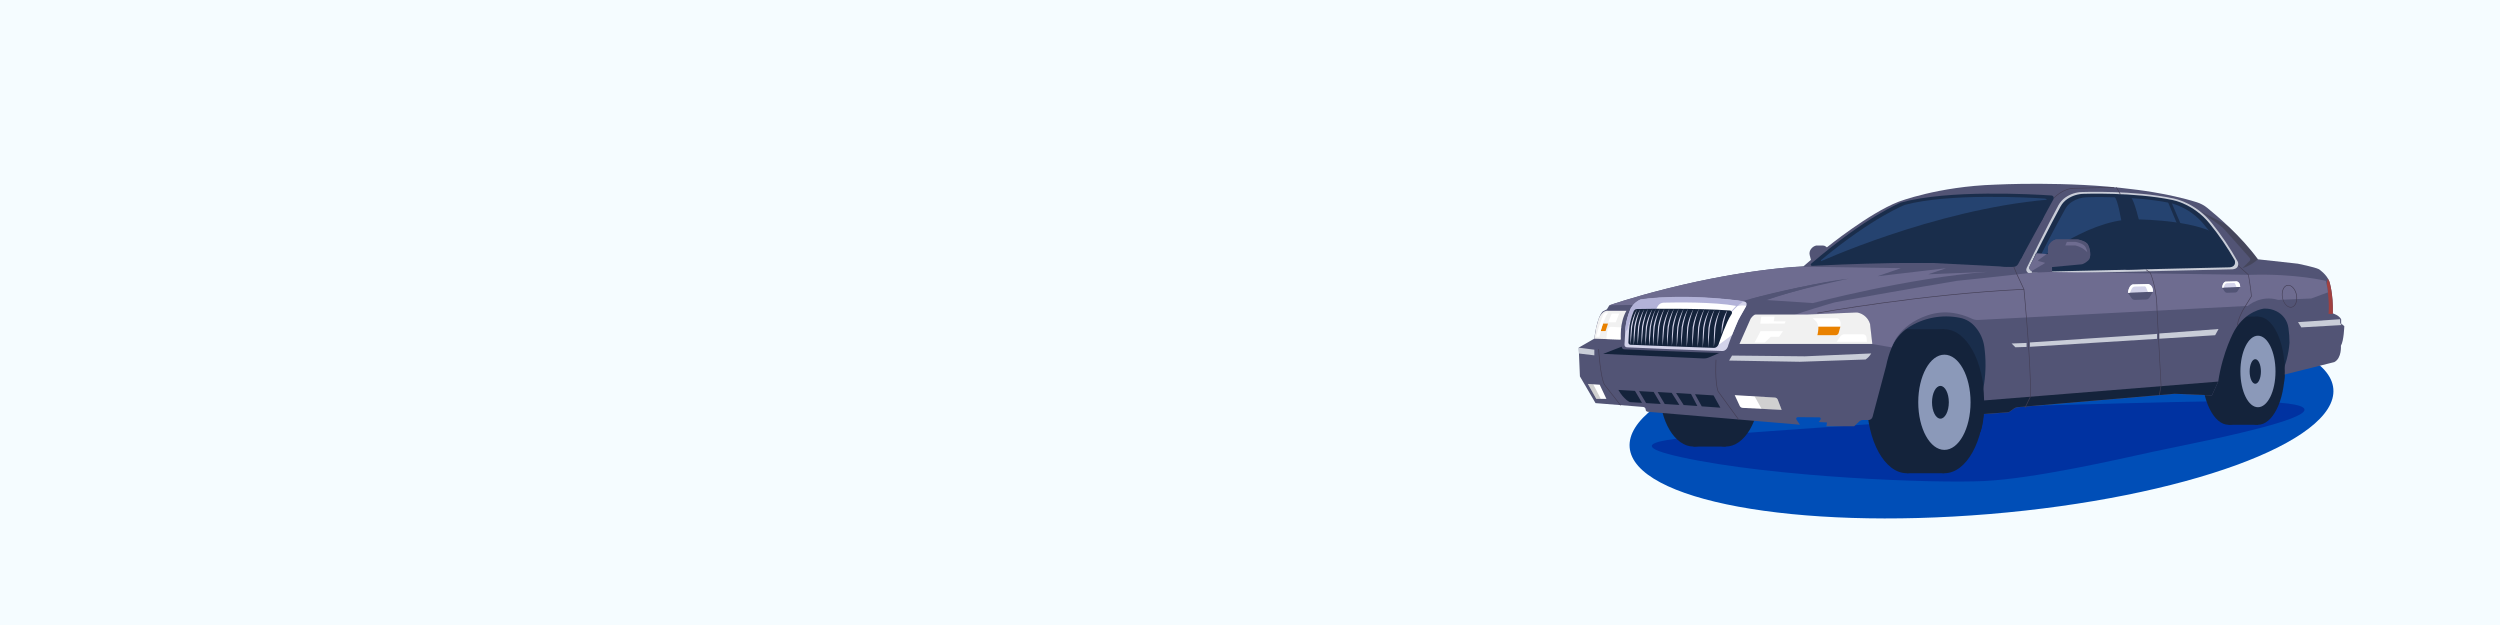 <?xml version="1.0" encoding="UTF-8"?> <svg xmlns="http://www.w3.org/2000/svg" width="1600" height="400" viewBox="0 0 1600 400" fill="none"><path d="M1600 0H0V400H1600V0Z" fill="#F5FCFF"></path><path d="M1273.27 328.989C1397.63 318.634 1496.16 282.768 1493.34 248.881C1490.52 214.994 1387.41 195.918 1263.05 206.274C1138.69 216.63 1040.16 252.495 1042.98 286.382C1045.8 320.269 1148.9 339.345 1273.27 328.989Z" fill="#004EB7"></path><path d="M1209.25 270.58C1192.39 271.77 1108.82 277.41 1102.02 278.39C1095.22 279.37 1024.23 281.29 1075.81 292.56C1135.1 305.56 1237.69 309.44 1269.81 307.86C1301.93 306.28 1353.38 294.49 1378.63 288.96C1401.94 283.85 1553.23 255.82 1421.91 256.82C1388.51 257.08 1321 259.24 1287.13 260.04C1253.26 260.84 1209.27 270.58 1209.27 270.58" fill="#0032A1"></path><path d="M1175.51 251.5L1242.23 279.5L1299.56 247L1416.35 235.29L1446.98 239.85L1456.32 245.74L1476.51 222.54V200L1439.77 187C1439.77 187 1369.47 212.09 1364.65 212.75C1359.83 213.41 1274.49 193.16 1269.92 190.15C1265.35 187.14 1213.15 192.77 1213.15 192.77L1177.65 215.49L1175.51 251.5Z" fill="#192D4B"></path><path d="M1244.42 302.87C1258.5 302.87 1269.92 282.244 1269.92 256.8C1269.92 231.356 1258.5 210.73 1244.42 210.73C1230.34 210.73 1218.92 231.356 1218.92 256.8C1218.92 282.244 1230.34 302.87 1244.42 302.87Z" fill="#14233B"></path><path d="M1220.35 302.87C1234.43 302.87 1245.85 282.244 1245.85 256.8C1245.85 231.356 1234.43 210.73 1220.35 210.73C1206.27 210.73 1194.85 231.356 1194.85 256.8C1194.85 282.244 1206.27 302.87 1220.35 302.87Z" fill="#14233B"></path><path d="M1244.42 210.72H1220.35V302.87H1244.42V210.72Z" fill="#14233B"></path><path d="M1244.42 287.93C1253.67 287.93 1261.16 274.288 1261.16 257.46C1261.16 240.632 1253.67 226.99 1244.42 226.99C1235.17 226.99 1227.68 240.632 1227.68 257.46C1227.68 274.288 1235.17 287.93 1244.42 287.93Z" fill="#8B99B9"></path><path d="M1241.87 267.94C1244.84 267.94 1247.25 263.248 1247.25 257.46C1247.25 251.672 1244.84 246.98 1241.87 246.98C1238.9 246.98 1236.49 251.672 1236.49 257.46C1236.49 263.248 1238.9 267.94 1241.87 267.94Z" fill="#14233B"></path><path d="M1445.09 271.86C1454.53 271.86 1462.19 256.36 1462.19 237.24C1462.19 218.12 1454.53 202.62 1445.09 202.62C1435.65 202.62 1427.99 218.12 1427.99 237.24C1427.99 256.36 1435.65 271.86 1445.09 271.86Z" fill="#14233B"></path><path d="M1426.27 271.86C1435.71 271.86 1443.37 256.36 1443.37 237.24C1443.37 218.12 1435.71 202.62 1426.27 202.62C1416.83 202.62 1409.17 218.12 1409.17 237.24C1409.17 256.36 1416.83 271.86 1426.27 271.86Z" fill="#14233B"></path><path d="M1445.08 202.62H1426.27V271.86H1445.08V202.62Z" fill="#14233B"></path><path d="M1445.09 260.63C1451.29 260.63 1456.32 250.382 1456.32 237.74C1456.32 225.098 1451.29 214.85 1445.09 214.85C1438.89 214.85 1433.86 225.098 1433.86 237.74C1433.86 250.382 1438.89 260.63 1445.09 260.63Z" fill="#8B99B9"></path><path d="M1443.38 245.61C1445.37 245.61 1446.99 242.086 1446.99 237.74C1446.99 233.394 1445.37 229.87 1443.38 229.87C1441.39 229.87 1439.77 233.394 1439.77 237.74C1439.77 242.086 1441.39 245.61 1443.38 245.61Z" fill="#14233B"></path><path d="M1104.42 285.81C1116.43 285.81 1126.16 269.495 1126.16 249.37C1126.16 229.245 1116.43 212.93 1104.42 212.93C1092.41 212.93 1082.68 229.245 1082.68 249.37C1082.68 269.495 1092.41 285.81 1104.42 285.81Z" fill="#14233B"></path><path d="M1083.9 285.81C1095.91 285.81 1105.64 269.495 1105.64 249.37C1105.64 229.245 1095.91 212.93 1083.9 212.93C1071.89 212.93 1062.16 229.245 1062.16 249.37C1062.16 269.495 1071.89 285.81 1083.9 285.81Z" fill="#14233B"></path><path d="M1104.43 212.93H1083.9V285.81H1104.43V212.93Z" fill="#14233B"></path><path d="M1021.15 258L1011.15 240.88L1010.38 222.48L1020.38 216.73C1020.38 216.73 1021.79 203.32 1025.75 199.36L1028.43 197.95L1029.97 195.4C1029.97 195.4 1089.5 174.57 1154.27 170.4L1159 166.31L1158.22 163.31C1158.04 162.605 1158.03 161.867 1158.19 161.156C1158.35 160.446 1158.68 159.786 1159.15 159.23C1159.94 158.199 1161.06 157.466 1162.32 157.15H1166.74C1167.35 157.151 1167.95 157.351 1168.44 157.72L1169.22 158.3C1169.22 158.3 1196.22 136.45 1214.95 129.17C1214.95 129.17 1240.25 119.34 1276.95 118.17C1276.95 118.17 1323.32 115.74 1364.59 121.1C1364.59 121.1 1387.06 123.46 1405.98 129.45C1408.42 130.219 1410.69 131.444 1412.68 133.06C1419.09 138.25 1434.41 151.33 1445.07 165.95L1470.62 168.76C1470.62 168.76 1481.48 170.93 1484.16 172.33C1484.16 172.33 1489.02 175.53 1490.81 180.13C1490.81 180.13 1493.36 187.92 1492.98 200.57C1492.98 200.57 1497.07 201.72 1498.35 204.4V207.08L1500.35 208.74C1500.35 208.74 1500.09 218.07 1498.18 221.26C1498.18 221.26 1498.82 229.18 1493.96 231.74L1459.72 240.3C1462.85 233.724 1464.74 226.624 1465.28 219.36C1465.28 216.154 1465.05 212.952 1464.58 209.78C1464.26 207.542 1463.41 205.414 1462.09 203.578C1460.77 201.743 1459.02 200.254 1457 199.24C1454.53 197.983 1451.77 197.384 1449 197.5C1449 197.5 1437.38 198.65 1430 211.68C1430 211.68 1422.59 224.68 1419.65 244.26L1415.65 253.07L1391.75 252.07L1291.35 260.64C1290.49 260.711 1289.67 261.012 1288.97 261.51L1285.63 263.88L1263.63 265.44C1263.63 265.44 1267.73 258.44 1269.86 245.39C1271.01 237.574 1271.03 229.633 1269.93 221.81C1269.27 217.205 1267.31 212.883 1264.28 209.35C1261.8 206.311 1258.34 204.221 1254.5 203.43C1243.01 201.054 1231.04 203.307 1221.2 209.7C1216.38 212.901 1212.65 217.486 1210.49 222.85C1209.02 226.505 1207.9 230.288 1207.13 234.15L1198.43 266.82C1198.27 267.397 1197.92 267.904 1197.44 268.265C1196.96 268.626 1196.38 268.821 1195.78 268.82H1192.16C1191.36 268.818 1190.59 269.122 1190.01 269.67L1186.65 272.8H1168.87L1169.3 270.38L1164.03 270.1L1165.12 268.47C1165.21 268.338 1165.26 268.184 1165.27 268.024C1165.28 267.865 1165.24 267.707 1165.17 267.566C1165.09 267.425 1164.98 267.308 1164.84 267.226C1164.71 267.144 1164.55 267.1 1164.39 267.1L1150.53 266.99C1150.36 266.996 1150.19 267.047 1150.04 267.139C1149.89 267.232 1149.77 267.361 1149.68 267.515C1149.6 267.668 1149.56 267.841 1149.56 268.016C1149.57 268.19 1149.62 268.361 1149.71 268.51L1151.94 271.81L1054.51 263.52C1054.16 263.49 1053.83 263.329 1053.6 263.07C1053.36 262.81 1053.23 262.471 1053.23 262.12C1053.23 261.698 1053.07 261.294 1052.78 260.985C1052.49 260.676 1052.1 260.485 1051.68 260.45L1021.15 258Z" fill="#525475"></path><path d="M1415.65 253L1391.76 252L1291.36 260.56C1290.51 260.641 1289.69 260.94 1288.98 261.43L1285.64 263.8L1263.64 265.39C1263.64 265.39 1262.79 263 1265.52 258.01L1266.28 256.56L1419.65 244.21L1415.65 253Z" fill="#14233B"></path><path d="M1110.22 194C1110.22 194 1158.74 180.88 1183.11 178.38C1183.11 178.38 1149.37 185.27 1130 191.98L1160.16 193.98C1160.16 193.98 1220.87 177.92 1271.83 173.98L1234.03 175.55L1245.59 171.64L1201.59 176.8L1216.59 171.64L1154.46 170.7L1147.46 170.86C1085.36 176 1030 195.37 1030 195.37L1088.2 194.46L1110.22 194Z" fill="#6E6C90"></path><path d="M1493 200.88C1493.38 188.23 1490.83 180.44 1490.83 180.44C1490.54 179.709 1490.18 179.006 1489.76 178.34L1489.07 181.34C1489.07 181.34 1491.07 193.2 1490.25 200.85L1493 200.88Z" fill="#A04040"></path><path d="M1297.24 171.13C1297.24 171.13 1311.36 142.3 1317.4 131.32C1318.51 129.325 1320.06 127.614 1321.94 126.32C1325.1 124.15 1328.82 122.957 1332.65 122.89C1332.65 122.89 1365.79 121.66 1391.02 127C1392.81 127.377 1394.57 127.902 1396.27 128.57L1397.44 129.04C1404.56 132.039 1410.8 136.785 1415.6 142.84C1421.83 150.621 1427.4 158.91 1432.25 167.62C1432.25 167.62 1433.75 171.93 1428.83 172.36L1300.24 175.36C1300.24 175.36 1295.42 174.9 1297.24 171.13Z" fill="#C9CDD8"></path><path d="M1299.21 170C1299.21 170 1312.92 142.57 1318.77 132.12C1319.84 130.194 1321.35 128.547 1323.18 127.31C1326.26 125.249 1329.87 124.117 1333.58 124.05C1333.58 124.05 1365.73 122.88 1390.22 127.97C1391.95 128.329 1393.65 128.824 1395.31 129.45L1396.44 129.9C1403.32 132.724 1409.38 137.228 1414.07 143C1420.1 150.396 1425.51 158.284 1430.23 166.58C1430.23 166.58 1431.68 170.68 1426.9 171.09L1302.12 174C1302.12 174 1297.45 173.55 1299.21 170Z" fill="#1A2D4B"></path><path d="M1303.65 168C1303.65 168 1316.39 143.09 1321.83 133.61C1322.83 131.849 1324.24 130.351 1325.93 129.24C1328.8 127.339 1332.16 126.299 1335.6 126.24C1335.6 126.24 1365.49 125.17 1388.25 129.79C1389.86 130.113 1391.45 130.565 1392.99 131.14L1393.99 131.55C1400.36 134.103 1405.99 138.203 1410.38 143.48C1415.98 150.18 1420.99 157.342 1425.38 164.89C1425.38 164.89 1426.73 168.61 1422.29 168.99L1306.29 171.59C1306.29 171.59 1302 171.25 1303.65 168Z" fill="#254370"></path><path d="M1159.68 170.15C1173.32 169.44 1243.36 166.09 1280.35 170.28C1283.16 170.801 1286.03 170.973 1288.88 170.79C1289.46 170.719 1290.01 170.513 1290.49 170.188C1290.97 169.862 1291.36 169.428 1291.64 168.92L1314.21 127.5C1314.34 127.262 1314.41 126.995 1314.41 126.723C1314.41 126.452 1314.34 126.185 1314.21 125.947C1314.08 125.71 1313.89 125.508 1313.66 125.362C1313.43 125.216 1313.17 125.129 1312.9 125.11C1300.72 124.29 1247.07 121.26 1216.68 129.61C1216.68 129.61 1194.92 138.08 1159.12 168.75C1159 168.859 1158.91 169.004 1158.87 169.165C1158.83 169.326 1158.84 169.494 1158.91 169.648C1158.97 169.801 1159.07 169.932 1159.21 170.022C1159.35 170.112 1159.51 170.157 1159.68 170.15Z" fill="#1A2D4B"></path><path d="M1166.21 167.57C1178.9 166.93 1244.03 163.92 1278.44 167.68C1281.06 168.151 1283.72 168.306 1286.37 168.14C1286.9 168.08 1287.41 167.896 1287.85 167.605C1288.3 167.313 1288.67 166.921 1288.94 166.46L1309.94 129.22C1310.06 129.004 1310.12 128.761 1310.12 128.515C1310.12 128.268 1310.06 128.025 1309.94 127.81C1309.81 127.596 1309.64 127.416 1309.43 127.288C1309.22 127.16 1308.98 127.088 1308.73 127.08C1297.4 126.33 1247.51 123.61 1219.24 131.08C1219.24 131.08 1199 138.7 1165.71 166.26C1165.58 166.351 1165.48 166.485 1165.43 166.64C1165.38 166.795 1165.38 166.962 1165.44 167.113C1165.5 167.265 1165.61 167.393 1165.75 167.476C1165.89 167.559 1166.05 167.592 1166.21 167.57Z" fill="#254370"></path><path d="M1039.67 220.58C1039.66 220.794 1039.69 221.008 1039.76 221.209C1039.83 221.411 1039.94 221.597 1040.08 221.756C1040.23 221.915 1040.4 222.044 1040.59 222.136C1040.79 222.227 1041 222.28 1041.21 222.29C1048.21 222.61 1076.69 223.86 1102.03 224.64C1102.03 224.64 1105.23 225.14 1106.23 220.54C1106.23 220.54 1111.52 205.46 1114.92 200.46L1117.62 195.77C1117.62 195.77 1118.62 193.57 1116.42 192.97C1116.42 192.97 1081.26 187.58 1050.09 191.77C1047.23 192.991 1044.89 195.188 1043.5 197.97C1041.7 202.21 1040.59 206.71 1040.21 211.3L1039.67 220.58Z" fill="#D3D3EA"></path><path d="M1040.26 211.27C1040.64 206.68 1041.75 202.18 1043.55 197.94C1044.95 195.156 1047.28 192.959 1050.15 191.74C1081.31 187.55 1115.57 192.93 1115.57 192.93C1113.51 194.176 1111.62 195.693 1109.96 197.44L1108.18 199.22L1106.78 198.65L1047.08 197.72L1045.96 198.56C1044.6 201.067 1043.48 203.699 1042.63 206.42C1042.03 208.002 1041.53 209.623 1041.14 211.27H1040.26Z" fill="#B2B2D8"></path><path d="M1041.3 211.47H1040.06V211.26C1040.45 206.647 1041.56 202.125 1043.36 197.86C1044.79 195.036 1047.16 192.806 1050.07 191.56C1080.95 187.4 1115.25 192.68 1115.59 192.73L1116.12 192.82L1115.66 193.09C1113.62 194.334 1111.75 195.84 1110.1 197.57L1108.22 199.45L1106.73 198.85L1047.13 197.92L1046.13 198.69C1044.78 201.174 1043.68 203.783 1042.84 206.48C1042.24 208.058 1041.74 209.675 1041.35 211.32L1041.3 211.47ZM1040.47 211.08H1040.99C1041.37 209.474 1041.86 207.894 1042.45 206.35C1043.31 203.619 1044.43 200.976 1045.79 198.46V198.4L1046.96 197.53H1047.03L1106.8 198.47L1108.09 198.99L1109.77 197.31C1111.31 195.639 1113.07 194.188 1115 193C1110.57 192.36 1078.85 188 1050.15 191.9C1047.36 193.11 1045.08 195.262 1043.71 197.98C1041.96 202.152 1040.86 206.572 1040.47 211.08Z" fill="#B2B2D8"></path><path d="M1100.29 225.91C1074.95 225.13 1046.5 223.91 1039.47 223.56C1039.26 223.55 1039.05 223.497 1038.85 223.406C1038.66 223.314 1038.49 223.185 1038.34 223.026C1038.2 222.867 1038.09 222.681 1038.02 222.479C1037.95 222.277 1037.92 222.064 1037.93 221.85L1026 226.47L1090 229.4C1091.33 229.459 1092.65 229.22 1093.87 228.7L1100.29 225.91Z" fill="#14233B"></path><path d="M1108.5 227.56L1155.12 228.04L1197.59 226.2C1196.69 227.746 1195.46 229.072 1193.98 230.08L1151.91 231.54L1106.63 230.76L1108.5 227.56Z" fill="#C9CDD8"></path><path d="M1020.38 223.81L1010.42 222.52L1010.57 226.25L1020.38 227.42V223.81Z" fill="#C9CDD8"></path><path d="M1016.25 245.72L1023.82 246.22L1028.1 255.27H1021.63L1016.25 245.72Z" fill="white"></path><g opacity="0.22"><path d="M1024.51 255.27H1021.64L1016.26 245.72L1019.66 245.94L1024.51 255.27Z" fill="#2B2B2B"></path></g><path d="M1110.22 252.88L1113.4 259.75C1113.57 260.122 1113.84 260.44 1114.18 260.669C1114.52 260.898 1114.92 261.03 1115.33 261.05L1140.25 262.3L1137.76 255.79C1137.62 255.417 1137.37 255.093 1137.05 254.857C1136.72 254.621 1136.34 254.483 1135.94 254.46L1110.22 252.88Z" fill="white"></path><g opacity="0.22"><path d="M1127.4 261.65L1140.25 262.3L1137.76 255.79C1137.62 255.417 1137.37 255.093 1137.05 254.857C1136.72 254.621 1136.34 254.483 1135.94 254.46L1122.94 253.66L1127.4 261.65Z" fill="#2B2B2B"></path></g><path d="M1287.43 219.84L1289.85 222.25L1297 222.04V219.48L1287.43 219.84Z" fill="#C9CDD8"></path><path d="M1299.12 219.17V221.95L1380.52 216.85V213.68L1299.12 219.17Z" fill="#C9CDD8"></path><path d="M1381.98 213.42V216.79L1417.69 214.54L1419.87 210.57L1381.98 213.42Z" fill="#C9CDD8"></path><path d="M1470.73 206.17L1497.69 204.29V206.66L1498.59 208.05L1472.85 209.53L1470.73 206.17Z" fill="#C9CDD8"></path><path d="M1111.88 196C1113.74 195.436 1115.71 195.343 1117.62 195.73L1112.51 204.84L1108.51 214.37L1099.58 220.97C1099.58 220.97 1105.21 204.97 1107.04 200.97L1111.88 196Z" fill="white"></path><path d="M1266.06 204.77L1438.55 195.77C1438.55 195.77 1446.83 188.52 1457.99 191.94L1479.24 191.02L1489.87 187.11C1489.61 184.631 1489.16 182.174 1488.54 179.76C1488.54 179.76 1469.44 174.98 1440.02 175.9L1305.39 174C1305.39 174 1270.47 177.95 1252.49 179.72C1252.49 179.72 1206.72 187.36 1174.83 193.4C1174.09 193.55 1173.36 193.72 1172.63 193.94C1168.77 195.07 1155.63 198.94 1147.35 201.94L1170.95 200.77C1170.95 200.77 1180.63 200.07 1189.27 200.22C1191.06 200.622 1192.71 201.506 1194.03 202.777C1195.36 204.048 1196.31 205.657 1196.78 207.43L1198.23 220.17L1210.72 222.31C1210.72 222.31 1214.5 208.16 1233.72 201.78C1238.97 200.014 1244.57 199.507 1250.05 200.3C1254.25 200.934 1258.32 202.191 1262.15 204.03C1263.37 204.596 1264.72 204.85 1266.06 204.77Z" fill="#6E6C90"></path><path d="M1371.64 152C1368.71 139.22 1365.98 128.67 1363.74 126.07C1361.34 126.07 1355.3 125.41 1353.07 125.5C1355.29 127.85 1356.95 136.95 1358.81 147.71C1361.81 165.34 1356.72 172.71 1361.81 172.57C1370.59 172.38 1376.13 171.87 1376.13 171.87C1375 166.19 1373.56 163.87 1371.59 152" fill="#1A2D4B"></path><path d="M1046.38 250.16L1035.76 249.55C1039.29 255.75 1043.08 257.35 1043.08 257.35L1050.89 257.83L1046.38 250.16Z" fill="#14233B"></path><path d="M1089.11 260.07L1101.04 260.91L1096.68 253.06L1084.82 252.3L1089.11 260.07Z" fill="#14233B"></path><path d="M1077.55 259.22L1086.3 259.84L1082.25 252.12L1072.67 251.5L1077.55 259.22Z" fill="#14233B"></path><path d="M1060.9 250.88L1069.87 251.42L1074.81 259.17L1065.43 258.56L1060.9 250.88Z" fill="#14233B"></path><path d="M1053.51 257.98L1062.87 258.55L1058.35 250.85L1048.99 250.31L1053.51 257.98Z" fill="#14233B"></path><path d="M1123.69 201.29H1156.69L1188 200C1188.45 199.979 1188.89 200.03 1189.32 200.15C1191.09 200.588 1192.72 201.484 1194.04 202.75C1195.36 204.015 1196.32 205.605 1196.83 207.36L1198.28 220.1H1113.28L1120.38 204.03C1120.38 204.03 1122.1 201.29 1123.69 201.29Z" fill="#F1F1F1"></path><path d="M1020.38 216.77L1037.21 217.28C1037.21 217.28 1036.45 206.57 1040.91 198.9H1029.11C1029.11 198.9 1025.57 198.15 1023.17 203.97L1021.59 209.53L1020.38 216.77Z" fill="#F1F1F1"></path><path d="M1027.56 211.86L1024.38 211.88L1025.95 207.1L1029.13 207.09L1027.56 211.86Z" fill="#E98100"></path><path d="M1127.19 202.62L1126.6 207.15L1142.14 207.08L1142.83 205.68L1135.19 205.62L1135.73 202.62H1127.19Z" fill="white"></path><path d="M1126.79 211.92H1141.12L1138.63 215.55H1133.29L1129.47 219.18H1122.97L1126.79 211.92Z" fill="white"></path><path d="M1160.16 203.64H1175.38C1175.74 203.635 1176.09 203.716 1176.42 203.876C1176.74 204.036 1177.02 204.271 1177.23 204.56C1177.9 205.56 1178.53 207.27 1177.54 210.06L1176.7 213.11C1176.59 213.511 1176.35 213.864 1176.02 214.117C1175.69 214.37 1175.29 214.508 1174.87 214.51H1163C1163 214.51 1164.85 209.58 1162.63 206.05L1160.16 203.64Z" fill="white"></path><path d="M1163.73 209.07C1163.79 210.906 1163.57 212.74 1163.08 214.51H1174.9C1175.32 214.508 1175.72 214.371 1176.05 214.118C1176.39 213.865 1176.63 213.512 1176.74 213.11L1177.58 210.06C1177.7 209.733 1177.79 209.399 1177.87 209.06L1163.73 209.07Z" fill="#E98100"></path><path d="M1177.65 215.48L1175.51 218.75H1194.85L1194.56 215.92C1194.51 215.374 1194.26 214.865 1193.85 214.495C1193.45 214.125 1192.92 213.92 1192.37 213.92H1180.49C1179.92 213.921 1179.37 214.065 1178.87 214.337C1178.37 214.61 1177.95 215.003 1177.65 215.48Z" fill="white"></path><path d="M1029 210.78C1028.42 212.804 1028.12 214.896 1028.1 217L1037.21 217.28C1037 214.692 1037.12 212.089 1037.56 209.53L1031.27 209.17C1030.77 209.141 1030.27 209.285 1029.85 209.577C1029.44 209.87 1029.14 210.294 1029 210.78Z" fill="white"></path><path d="M1031.5 200.71L1029.25 206.23H1034.09L1036.28 200.71H1031.5Z" fill="white"></path><path d="M1029.25 200C1029.25 200 1025.99 204.12 1023.64 215.54H1021.56C1022.67 210.858 1024.13 206.265 1025.93 201.8C1026.16 201.263 1026.55 200.807 1027.04 200.487C1027.53 200.167 1028.1 199.998 1028.69 200H1029.25Z" fill="white"></path><path d="M1064.68 193.71C1072.45 193.51 1096.68 193.15 1111.15 195.77L1106.63 200.71L1060.05 197.56L1060.98 195.93C1061.35 195.272 1061.89 194.722 1062.54 194.333C1063.19 193.944 1063.92 193.729 1064.68 193.71Z" fill="white"></path><path d="M1107.91 201.52C1104.91 205.89 1100.32 219.07 1100.32 219.07C1099.44 223.07 1096.65 222.64 1096.65 222.64C1074.51 221.96 1049.65 220.87 1043.51 220.64C1043.32 220.631 1043.14 220.585 1042.97 220.505C1042.8 220.424 1042.65 220.311 1042.52 220.172C1042.4 220.032 1042.3 219.869 1042.24 219.692C1042.18 219.515 1042.15 219.327 1042.16 219.14L1042.63 211.03C1042.96 207.018 1043.94 203.085 1045.51 199.38C1045.57 199.235 1045.64 199.095 1045.72 198.96C1045.9 198.611 1046.16 198.317 1046.5 198.109C1046.83 197.901 1047.21 197.787 1047.6 197.78C1054.14 197.66 1086.72 197.15 1107.18 198.72C1107.42 198.74 1107.66 198.822 1107.86 198.957C1108.06 199.093 1108.23 199.278 1108.34 199.495C1108.45 199.712 1108.51 199.954 1108.5 200.198C1108.49 200.442 1108.42 200.68 1108.3 200.89L1107.91 201.52Z" fill="#14233B"></path><path d="M1043.51 220.6C1043.38 216.724 1043.49 212.843 1043.83 208.98C1044.46 205.12 1045.76 201.398 1047.66 197.98C1046.28 201.565 1045.26 205.276 1044.61 209.06C1044.17 212.84 1044.06 216.76 1043.51 220.57V220.6Z" fill="#D3D3EA"></path><path d="M1045.59 220.6C1045.46 216.724 1045.57 212.843 1045.91 208.98C1046.54 205.119 1047.83 201.396 1049.74 197.98C1048.38 201.566 1047.38 205.278 1046.74 209.06C1046.3 212.84 1046.19 216.76 1045.64 220.57L1045.59 220.6Z" fill="#D3D3EA"></path><path d="M1048.05 220.6C1047.92 216.724 1048.04 212.843 1048.38 208.98C1049.01 205.119 1050.3 201.396 1052.21 197.98C1050.83 201.564 1049.81 205.275 1049.15 209.06C1048.71 212.84 1048.61 216.76 1048.05 220.57V220.6Z" fill="#D3D3EA"></path><path d="M1050.55 220.9C1050.43 216.93 1050.53 212.957 1050.87 209C1051.52 205.053 1052.81 201.242 1054.71 197.72C1053.34 201.414 1052.32 205.227 1051.65 209.11C1051.21 212.99 1051.11 217.01 1050.55 220.9Z" fill="#D3D3EA"></path><path d="M1053.05 221C1052.92 216.997 1053.04 212.99 1053.39 209C1054.1 205.026 1055.51 201.209 1057.56 197.73C1056.03 201.396 1054.89 205.214 1054.16 209.12C1053.68 213.06 1053.62 217.12 1053.05 221.02V221Z" fill="#D3D3EA"></path><path d="M1059.7 197.72C1058.25 201.425 1057.22 205.278 1056.61 209.21C1056.23 213.21 1056.11 217.21 1055.42 221.11C1055.28 217.104 1055.44 213.094 1055.88 209.11C1056.57 205.141 1057.85 201.3 1059.7 197.72Z" fill="#D3D3EA"></path><path d="M1057.91 221.21C1057.78 217.157 1057.88 213.101 1058.22 209.06C1058.9 205.034 1060.26 201.15 1062.22 197.57C1060.79 201.327 1059.73 205.211 1059.03 209.17C1058.57 213.17 1058.5 217.22 1057.94 221.17L1057.91 221.21Z" fill="#D3D3EA"></path><path d="M1060.8 221.38C1060.69 217.293 1060.81 213.204 1061.15 209.13C1061.83 205.07 1063.2 201.156 1065.21 197.56C1063.73 201.334 1062.63 205.247 1061.93 209.24C1061.48 213.24 1061.37 217.36 1060.8 221.38Z" fill="#D3D3EA"></path><path d="M1064 221.38C1063.9 217.293 1064.02 213.204 1064.36 209.13C1065.04 205.069 1066.41 201.154 1068.42 197.56C1066.94 201.335 1065.84 205.247 1065.13 209.24C1064.68 213.24 1064.58 217.36 1064 221.38Z" fill="#D3D3EA"></path><path d="M1066.91 221.38C1066.8 217.293 1066.92 213.204 1067.26 209.13C1067.94 205.069 1069.31 201.154 1071.32 197.56C1069.84 201.334 1068.74 205.247 1068.04 209.24C1067.59 213.24 1067.48 217.36 1066.91 221.38Z" fill="#D3D3EA"></path><path d="M1070 221.38C1069.89 217.293 1070.01 213.203 1070.36 209.13C1071.04 205.069 1072.41 201.154 1074.42 197.56C1072.93 201.332 1071.83 205.245 1071.13 209.24C1070.68 213.24 1070.58 217.36 1070 221.38Z" fill="#D3D3EA"></path><path d="M1073.13 221.82C1073.02 217.661 1073.13 213.498 1073.45 209.35C1074.11 205.211 1075.5 201.22 1077.54 197.56C1076.03 201.398 1074.91 205.383 1074.22 209.45C1073.81 213.55 1073.69 217.72 1073.13 221.82Z" fill="#D3D3EA"></path><path d="M1075.94 221.93C1075.84 217.751 1075.94 213.569 1076.26 209.4C1076.92 205.242 1078.3 201.234 1080.36 197.56C1078.82 201.411 1077.7 205.413 1077 209.5C1076.6 213.62 1076.47 217.81 1075.91 221.93H1075.94Z" fill="#D3D3EA"></path><path d="M1079.48 222.06C1079.42 217.85 1079.48 213.67 1079.79 209.47C1080.45 205.291 1081.85 201.26 1083.9 197.56C1082.35 201.426 1081.24 205.45 1080.57 209.56C1080.15 213.67 1080.05 217.92 1079.48 222.05V222.06Z" fill="#D3D3EA"></path><path d="M1083 222.06C1082.94 217.85 1083 213.67 1083.31 209.47C1083.97 205.291 1085.37 201.26 1087.42 197.56C1085.87 201.426 1084.76 205.45 1084.09 209.56C1083.68 213.67 1083.57 217.92 1083 222.05V222.06Z" fill="#D3D3EA"></path><path d="M1086.49 222.06C1086.43 217.85 1086.49 213.67 1086.8 209.47C1087.46 205.291 1088.85 201.26 1090.9 197.56C1089.36 201.429 1088.25 205.452 1087.57 209.56C1087.16 213.67 1087.05 217.92 1086.49 222.05V222.06Z" fill="#D3D3EA"></path><path d="M1089.75 222.06C1089.68 217.9 1089.75 213.83 1090.03 209.67C1090.64 205.544 1092.04 201.575 1094.16 197.98C1092.57 201.758 1091.44 205.713 1090.8 209.76C1090.46 213.84 1090.29 217.98 1089.8 222.06H1089.75Z" fill="#D3D3EA"></path><path d="M1093.15 222.06C1093.08 217.92 1093.15 213.86 1093.42 209.71C1094 205.601 1095.34 201.634 1097.36 198.01C1095.87 201.809 1094.8 205.764 1094.19 209.8C1093.86 213.88 1093.68 218 1093.19 222.06H1093.15Z" fill="#D3D3EA"></path><path d="M1096.87 222.06C1096.8 217.92 1096.87 213.86 1097.14 209.71C1097.73 205.602 1099.06 201.636 1101.08 198.01C1099.58 201.808 1098.52 205.763 1097.92 209.8C1097.59 213.88 1097.41 218 1096.87 222.06Z" fill="#D3D3EA"></path><path d="M1105.48 198.56C1103.7 203.515 1102.51 208.659 1101.92 213.89C1101.44 208.531 1102.69 203.16 1105.48 198.56Z" fill="#D3D3EA"></path><path d="M1361.86 187.39L1364.15 190.78C1364.4 191.15 1364.74 191.45 1365.13 191.652C1365.53 191.853 1365.97 191.949 1366.42 191.93L1373.55 191.67C1373.97 191.655 1374.39 191.535 1374.75 191.323C1375.12 191.11 1375.43 190.81 1375.65 190.45L1377.97 186.7L1370.08 182.13L1365 182L1361.86 187.39Z" fill="#525475"></path><path d="M1361.86 187.39L1377.97 186.7C1377.97 186.7 1378.15 182.64 1374.97 181.77L1364.97 182.04C1364.97 182.04 1362.5 182.35 1361.86 187.39Z" fill="#D3D3EA"></path><path d="M1363.23 187.33L1361.86 187.39C1362.5 182.39 1364.95 182.04 1364.95 182.04L1374.95 181.77C1378.14 182.64 1377.95 186.7 1377.95 186.7L1374.65 186.84L1373.47 183.95C1373.39 183.751 1373.25 183.58 1373.07 183.459C1372.9 183.338 1372.69 183.272 1372.47 183.27L1366.39 183.41C1366.04 183.417 1365.7 183.504 1365.39 183.665C1365.08 183.827 1364.81 184.058 1364.61 184.34C1363.99 185.257 1363.53 186.266 1363.23 187.33Z" fill="white"></path><path d="M1422.14 184.12L1423.78 186.56C1423.96 186.824 1424.2 187.039 1424.49 187.184C1424.77 187.329 1425.09 187.4 1425.41 187.39L1430.54 187.2C1430.85 187.191 1431.14 187.106 1431.41 186.952C1431.67 186.798 1431.89 186.581 1432.05 186.32L1433.72 183.62L1428.05 180.34L1424.36 180.28L1422.14 184.12Z" fill="#525475"></path><path d="M1422.14 184.12L1433.72 183.62C1433.72 183.62 1433.85 180.71 1431.55 180.08L1424.36 180.28C1424.36 180.28 1422.59 180.5 1422.14 184.12Z" fill="#D3D3EA"></path><path d="M1423.12 184.08H1422.12C1422.57 180.46 1424.34 180.24 1424.34 180.24L1431.53 180.04C1433.83 180.67 1433.7 183.58 1433.7 183.58L1431.33 183.69L1430.48 181.61C1430.42 181.461 1430.32 181.334 1430.18 181.247C1430.05 181.159 1429.89 181.115 1429.73 181.12L1425.36 181.22C1425.11 181.225 1424.86 181.288 1424.64 181.404C1424.42 181.521 1424.23 181.687 1424.08 181.89C1423.65 182.565 1423.32 183.304 1423.12 184.08Z" fill="white"></path><path d="M1130.68 192C1130.68 192 1163.79 180.76 1183.88 178.36C1161.9 181.365 1140.15 185.818 1118.76 191.69L1130.68 192Z" fill="#525475"></path><path d="M1163.08 168.24C1163.08 168.24 1236.84 134.24 1310.65 127.74V131.16L1307.32 140.16L1299.12 153.29L1293.63 165.29L1289.44 168.29L1284.32 170.73L1236.62 168.29H1163.08V168.24Z" fill="#192D4B"></path><path d="M1387.36 128.99L1404.2 169.37H1406.85L1389.84 129.82L1387.36 128.99Z" fill="#1A2D4B"></path><path d="M1301.14 168.84C1301.14 168.84 1334.52 141.21 1364.31 140.38C1364.31 140.38 1397.7 140.02 1415.82 148.38L1427.82 164.68V167.68L1424.02 170.12L1338.81 172.56L1315.32 172.03L1304.18 172.56L1301.14 168.84Z" fill="#192D4B"></path><path d="M1302.92 162.14L1310.58 162.64L1310.82 158.64C1310.86 158.02 1311.03 157.415 1311.33 156.87C1311.76 156.032 1312.36 155.289 1313.09 154.686C1313.82 154.084 1314.66 153.632 1315.56 153.36C1315.77 153.303 1315.99 153.276 1316.21 153.28H1329.48C1329.69 153.278 1329.9 153.301 1330.1 153.35C1331.26 153.58 1335.1 154.51 1336.29 156.58C1337.59 159.141 1338.03 162.05 1337.55 164.88C1337.37 165.644 1336.94 166.328 1336.34 166.83C1335.26 167.74 1333.41 169.13 1332.07 169.18L1313.31 170.92V174L1300.49 174.55L1299.55 169.99L1302.92 162.14Z" fill="#525475"></path><path d="M1310.66 161.43L1310.82 158.62C1310.86 158 1311.03 157.395 1311.33 156.85C1311.76 156.012 1312.36 155.269 1313.09 154.666C1313.82 154.064 1314.66 153.612 1315.56 153.34C1315.77 153.283 1315.99 153.256 1316.21 153.26H1329.48C1329.69 153.258 1329.9 153.281 1330.1 153.33C1331.26 153.56 1335.1 154.49 1336.29 156.56C1337.36 158.687 1337.86 161.053 1337.75 163.43C1337.72 163.868 1337.59 164.292 1337.36 164.667C1337.13 165.042 1336.82 165.355 1336.44 165.58C1334.92 166.512 1333.21 167.112 1331.44 167.34L1315.6 167.81C1315.21 167.823 1314.82 167.739 1314.47 167.564C1314.12 167.39 1313.82 167.13 1313.6 166.81L1311.23 163.58C1310.8 162.949 1310.6 162.191 1310.66 161.43Z" fill="#525475"></path><path d="M1322.8 154.78H1327.89C1328.1 154.78 1328.31 154.8 1328.51 154.84C1329.66 155.07 1333.51 156.01 1334.7 158.07C1335.24 159.133 1335.64 160.263 1335.88 161.43C1333.84 159.274 1331.21 157.771 1328.32 157.11H1321.83L1322.8 154.78Z" fill="#6E6C90"></path><path d="M1309.82 162.59L1304.56 166.44C1304.5 166.481 1304.46 166.537 1304.43 166.602C1304.4 166.667 1304.4 166.739 1304.41 166.808C1304.42 166.878 1304.45 166.942 1304.5 166.994C1304.55 167.045 1304.61 167.082 1304.68 167.1L1308.55 168.1C1308.59 168.108 1308.63 168.13 1308.66 168.161C1308.69 168.192 1308.71 168.231 1308.72 168.274C1308.72 168.317 1308.72 168.36 1308.7 168.399C1308.68 168.437 1308.65 168.469 1308.61 168.49L1300.27 173.49L1299.7 173.13C1299.3 172.899 1299 172.538 1298.84 172.108C1298.67 171.678 1298.66 171.206 1298.81 170.77L1299.39 169.65L1303.5 162.21L1309.82 162.59Z" fill="#6E6C90"></path><g opacity="0.33"><path d="M1408.56 135.41L1422.16 142.32C1424.04 143.279 1425.77 144.509 1427.29 145.97C1433.75 152.134 1439.69 158.824 1445.04 165.97C1442.19 168.616 1438.77 170.564 1435.04 171.66L1439.72 167.02C1439.98 166.755 1440.13 166.402 1440.14 166.032C1440.15 165.661 1440.02 165.3 1439.78 165.02L1423.78 147.02C1422.76 145.909 1421.62 144.904 1420.4 144.02L1408.56 135.41Z" fill="#2B2B2B"></path></g><path d="M1163.11 200.55L1163.04 200.16C1163.7 200.04 1230.04 188.03 1295.32 184.96V185.36C1230.1 188.43 1163.77 200.43 1163.11 200.55Z" fill="#423D54"></path><path d="M1296.22 261L1295.86 260.82L1299.36 253.62C1299.56 230.92 1295.28 186.69 1295.13 185.22L1290.66 175.67L1288.66 170.86L1289.03 170.71L1291.03 175.51L1295.53 185.14C1295.53 185.6 1299.97 230.69 1299.75 253.67V253.75L1296.22 261Z" fill="#423D54"></path><path d="M1382.18 252.92L1381.78 252.85L1382.9 246.66L1380.32 198.81C1380.32 184.68 1376.32 175.4 1376.02 174.64L1373.31 172.75L1373.54 172.42L1376.34 174.42V174.47C1376.34 174.56 1380.69 184.08 1380.69 198.84L1383.27 246.73L1382.18 252.92Z" fill="#423D54"></path><path d="M1432.14 208.59H1431.74C1431.74 204.78 1435.34 198.29 1435.49 198.01L1440.7 189.56C1440.45 185.41 1438.98 176.85 1438.83 175.99L1432.34 170.2L1432.6 169.9L1439.2 175.79V175.86C1439.2 175.95 1440.84 185.26 1441.09 189.6V189.66V189.71L1435.86 198.21C1435.81 198.27 1432.14 204.89 1432.14 208.59Z" fill="#423D54"></path><path d="M1466.08 196.87C1463.69 196.87 1461.32 194.18 1460.61 190.52C1459.83 186.52 1461.3 182.91 1463.87 182.41C1466.44 181.91 1469.17 184.73 1469.94 188.7C1470.72 192.7 1469.25 196.31 1466.68 196.81C1466.48 196.85 1466.28 196.87 1466.08 196.87ZM1464.48 182.75C1464.3 182.752 1464.13 182.768 1463.95 182.8C1461.59 183.26 1460.27 186.69 1460.95 190.44C1461.63 194.19 1464.19 196.86 1466.55 196.44C1468.91 196.02 1470.23 192.55 1469.55 188.8C1468.88 185.3 1466.67 182.75 1464.48 182.75Z" fill="#423D54"></path><path d="M1314.55 127L1314.25 126.74C1314.25 126.67 1320 120.28 1327.68 120.28L1352.94 119.74V120.14L1327.67 120.68C1320.18 120.67 1314.6 126.93 1314.55 127Z" fill="#423D54"></path><path d="M1354.67 119.803L1354.33 120L1356.85 124.455L1357.2 124.258L1354.67 119.803Z" fill="#423D54"></path><path d="M1037.06 259.53L1026.71 246.32C1024.05 241.54 1022.94 224.17 1022.9 223.43H1023.3C1023.3 223.61 1024.44 241.43 1027.04 246.12L1037.37 259.31L1037.06 259.53Z" fill="#423D54"></path><path d="M1112.54 268.61L1099.38 250.56C1097.18 244.34 1098.04 230.38 1098.05 230.24H1098.45C1098.45 230.38 1097.59 244.24 1099.75 250.38L1112.87 268.38L1112.54 268.61Z" fill="#423D54"></path><path d="M1262.16 241.57L1268.96 244.24C1268.96 244.24 1271.75 264.95 1267.49 276.43L1262.16 274.89V241.57Z" fill="#14233B"></path><path d="M1457.19 231.84L1461.87 230.6C1462.47 235.586 1462.41 240.63 1461.69 245.6L1457.19 243.27L1456.67 235.08L1457.19 231.84Z" fill="#14233B"></path></svg> 